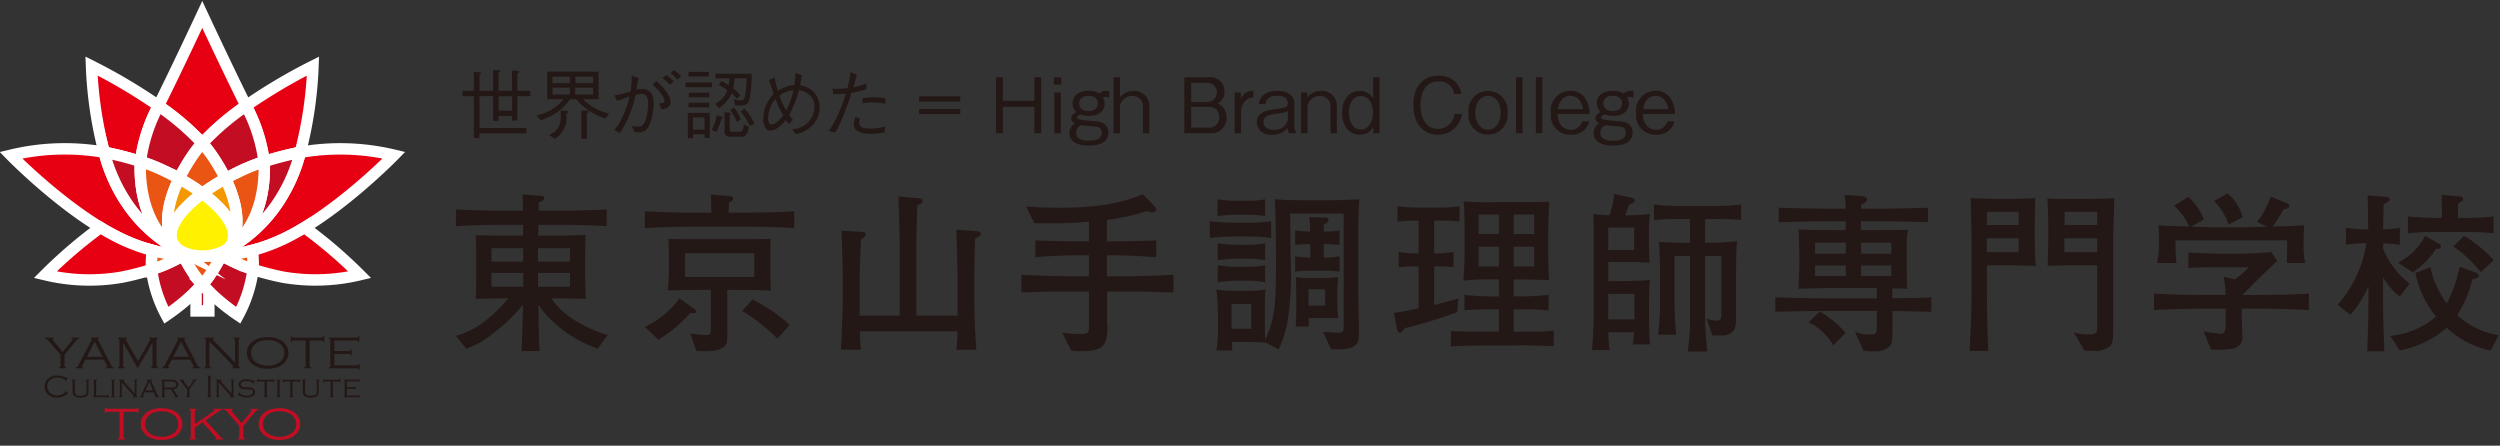 <svg xmlns="http://www.w3.org/2000/svg" width="262.472" height="46.787" viewBox="0 0 262.472 46.787">
  <rect x="0" y="0" width="262.472" height="46.787" fill="#333333" stroke="none"/>
  <g id="レイヤー_1" data-name="レイヤー 1" transform="translate(0.705)">
    <path id="パス_12889" data-name="パス 12889" d="M122.021,62.508a13.329,13.329,0,0,1-4.813-2.957,10.747,10.747,0,0,1-1.406-1.662c.053,3.121.053,3.464.128,4.87h-1.9c.053-.723.145-4.059.163-4.888a17.688,17.688,0,0,1-3.191,3.068,8.989,8.989,0,0,1-2.777,1.569l-1.08-1.353a8.712,8.712,0,0,0,3.517-1.931,13.936,13.936,0,0,0,1.966-2c-2.094.018-2.327.018-3.407.053.035-.666.053-1.838.053-2.543V52.639c0-.577-.018-1.481-.053-2.054.56.035,3.01.053,3.517.053H114.2V49.5h-1.785c-1.767,0-3.517.035-5.267.145V47.879c1.8.11,4.456.145,5.267.145h1.767c-.018-.613-.018-.776-.035-1.715l1.9.145c.286.018.379.093.379.234,0,.2-.163.286-.577.485,0,.128-.018.74-.018.846h1.8c1.785,0,3.553-.035,5.338-.145v1.767c-2.31-.145-5.122-.145-5.338-.145h-1.82c-.018.181-.018.974-.018,1.137h1.388c1.067,0,2.543-.018,3.588-.071q-.053,1.137-.053,2.274v2.094c0,.542.035,1.441.071,2.345-1.335-.035-2.526-.053-3.248-.053h-.361c.507.74,1.785,2.526,5.9,3.861l-1.045,1.424Zm-7.81-10.552h-3.337v1.406h3.337Zm0,2.6h-3.337V56h3.337Zm4.906-2.6h-3.354v1.406h3.354Zm0,2.6h-3.354V56h3.354Z" transform="translate(-59.984 -25.898)" fill="#231815"/>
    <path id="パス_12890" data-name="パス 12890" d="M162.546,49.732h-5.175c-1.732,0-3.482.035-5.232.145V48.11c1.8.11,4.438.145,5.232.145h1.75c0-.648-.018-1.261-.053-1.9l1.86.145c.379.035.485.128.485.269,0,.2-.216.309-.45.414,0,.361-.018.723-.018,1.067h1.6c1.767,0,3.535-.035,5.285-.145v1.767c-2.274-.145-5.086-.145-5.285-.145ZM156.9,58.785a13.5,13.5,0,0,1-3.337,2.794l-1.424-1.336a9.44,9.44,0,0,0,3.641-2.993l1.551,1.12c.128.088.181.145.181.251C157.513,58.838,157.332,58.82,156.9,58.785Zm5.161-2.433H160.8V60.7c0,1.208,0,1.336-.344,1.622-.542.45-1.441.542-2.922.45l-.613-1.838a15.3,15.3,0,0,0,1.622.163c.525,0,.525-.145.525-.56V56.352h-1.283c-.921,0-2.164.035-3.244.071.088-.811.128-1.82.128-2v-1.6c0-.6-.018-1.208-.053-1.82,1.027.035,1.5.035,3.284.035h4.059c1.516,0,2.49,0,3.389-.035-.018.525-.035.666-.035,1.931v1.6c0,.053.035,1.7.053,1.913-1.587-.088-3.248-.088-3.3-.088Zm1.569-3.843h-7.268V55h7.268Zm2.433,8.965a18.208,18.208,0,0,0-1.715-1.516,13.626,13.626,0,0,0-2-1.388l1.1-1.19a16.85,16.85,0,0,1,3.9,2.653l-1.278,1.441Z" transform="translate(-85.145 -25.926)" fill="#231815"/>
    <path id="パス_12891" data-name="パス 12891" d="M212.939,51.255c-.035,1.12-.071,3.068-.071,3.535v3.354c0,1.587.093,3.173.216,4.76h-2.094c.035-.309.128-1.64.128-1.931H200.84c.018.216.053,1.19.071,1.388.018.181.035.309.053.542H198.87c.053-1.009.11-2.614.145-3.663,0-.093.035-.776.035-.886V54.512c0-.145-.128-4.059-.128-4.095l2.019.11c.432.018.542.106.542.269,0,.216-.414.467-.525.542-.018.666-.128,3.156-.128,3.879V59.33h4.2V51.916c0-1.045-.093-4-.128-5.086l2.129.163c.234.018.4.093.4.269,0,.234-.128.286-.542.472-.035,1.08-.11,3.068-.11,4.165V59.33h4.328V55.165c0-.776-.093-4.148-.128-4.87l1.878.145c.542.035.688.071.688.326,0,.163-.053.2-.613.485Z" transform="translate(-111.278 -26.189)" fill="#231815"/>
    <path id="パス_12892" data-name="パス 12892" d="M255.449,56.529c-.758-.018-1.353-.035-2.706-.035h-1.9v3.138a5.617,5.617,0,0,1-.145,2.076c-.326.864-1.208,1.045-2.653,1.045a4.811,4.811,0,0,1-.992-.071l-.921-1.878a12.593,12.593,0,0,0,2.054.145c.758,0,.758-.234.758-.956v-3.5h-1.983c-1.86,0-2.094,0-3.535.053-.886.035-1.12.035-1.569.035V54.744c1.225.053,3.57.145,5.1.145h1.983v-2.2h-1.406c-.542,0-2.777.071-4.222.2V51.121c.811.053,3.552.106,4.222.106h1.406V49.173a54.943,54.943,0,0,1-5.734.145l-.864-1.75c.467.035,1.7.128,3.464.128,4.619,0,6.726-.6,8.8-1.406l1.19,1.208a.579.579,0,0,1,.181.4c0,.2-.11.286-.4.286a.955.955,0,0,1-.507-.145,24.307,24.307,0,0,1-4.24.939v2.252h.974c.542,0,3.3-.053,4.2-.106v1.767c-1.336-.11-3.57-.2-4.2-.2h-.974v2.2h1.9c1.838,0,3.9-.093,5.086-.163v1.86c-.467,0-1.983-.035-2.38-.053Z" transform="translate(-135.32 -25.887)" fill="#231815"/>
    <path id="パス_12893" data-name="パス 12893" d="M290.948,51.374h-2.019a21.132,21.132,0,0,0-2.2.163V49.77a20.3,20.3,0,0,0,2.2.145h2.019a14.947,14.947,0,0,0,2.217-.145v1.767A18.719,18.719,0,0,0,290.948,51.374Zm11.363,1.265v4c0,.793.071,4.275.071,4.976,0,1.027-.216,1.732-2.922,1.587l-.846-1.82c.525.035,1.1.093,1.622.093.309,0,.542-.035.542-.648V48.963h-5.611c0,.361,0,.525.018,1.948l.018,2.653a32.68,32.68,0,0,1-.269,6.4,10.827,10.827,0,0,1-.992,3.266l-1.406-.758v.035c-1.084-.053-1.406-.071-2.019-.071h-1.481c.035.63.035.7.053.9h-1.679a10.437,10.437,0,0,0,.163-2.094V59.316a20.555,20.555,0,0,0-.163-2.38,13.872,13.872,0,0,0,2.111.145h.939a11.92,11.92,0,0,0,2.111-.145c-.07.829-.07,1.318-.07,2.6V60.7c0,.344.018.939.035,1.534,1.009-2.164,1.137-3.839,1.137-7.951,0-1.009-.035-6.113-.128-6.819,1.062.071,1.715.106,3.337.106h1.878c1.08,0,1.534,0,3.663-.106-.106,1.622-.106,1.983-.106,5.175Zm-11.6-3.557h-1.371a15.7,15.7,0,0,0-1.8.145V47.46a11.274,11.274,0,0,0,1.8.163h1.371a8.664,8.664,0,0,0,1.82-.163v1.767A11.586,11.586,0,0,0,290.714,49.082Zm0,4.619h-1.353a13.372,13.372,0,0,0-1.8.163V52.079a10.956,10.956,0,0,0,1.8.163h1.353a8.664,8.664,0,0,0,1.82-.163v1.785A10.244,10.244,0,0,0,290.714,53.7Zm0,2.31h-1.353a16.684,16.684,0,0,0-1.8.163V54.389a10.955,10.955,0,0,0,1.8.163h1.353a8.663,8.663,0,0,0,1.82-.163v1.785A10.244,10.244,0,0,0,290.714,56.011Zm.361,2.451H289v2.6h2.076Zm7.665-3.5h-1.459a7.986,7.986,0,0,0-1.6.106V53.446a9.4,9.4,0,0,0,1.6.145V52.167c-.286,0-1.08.035-1.587.093V50.744c.361.035.992.093,1.569.11a8.27,8.27,0,0,0-.106-1.516l1.318.035c.63.018.705.018.705.234,0,.251-.163.361-.489.525v.723a14.511,14.511,0,0,0,1.657-.11V52.26c-.45-.053-1.208-.093-1.657-.093v1.424a9.775,9.775,0,0,0,1.657-.145v1.622a8.3,8.3,0,0,0-1.6-.106ZM297.1,59.942c0,.145.018.758.018.886h-1.371c.053-1.225.053-1.371.053-1.767V57.58c0-.864,0-.974-.053-1.948a11.17,11.17,0,0,0,1.82.11h.723a17.433,17.433,0,0,0,1.913-.11,18.893,18.893,0,0,0-.093,2.094v.286a15.482,15.482,0,0,0,.093,1.931Zm1.732-3.015h-1.75v1.7h1.75Z" transform="translate(-160.413 -26.542)" fill="#231815"/>
    <path id="パス_12894" data-name="パス 12894" d="M335.328,50h-.542v3.447a11.056,11.056,0,0,0,2.036-.163V54.9a13.871,13.871,0,0,0-2.036-.093V58.85c.811-.2,2.094-.542,2.543-.666l-.128,1.424a48.521,48.521,0,0,1-5.554,1.7c-.11.216-.251.485-.45.485-.181,0-.326-.379-.344-.507l-.3-1.6a25.051,25.051,0,0,0,2.6-.485V54.813a13.8,13.8,0,0,0-2.094.093V53.284a12.067,12.067,0,0,0,2.094.163V50a17.088,17.088,0,0,0-2.217.11V48.488a18.9,18.9,0,0,0,2.327.145h2.076a15.384,15.384,0,0,0,2.111-.145V50.11a13.006,13.006,0,0,0-2.111-.11Zm8.26,13.108h-3.266c-.379,0-2.094.018-2.433.035-.485.018-.74.035-1.353.071V61.587c.776.071,2.433.071,3.266.071h1.785V59.313h-.7c-.939,0-2.054.018-2.922.106V57.8c1.19.145,2.812.163,2.922.163h.7V56.175h-.829a22.662,22.662,0,0,0-2.9.128c.018-.216.128-2.274.128-2.631V51.2c0-.666-.035-2.561-.093-3.209a30.2,30.2,0,0,0,3.138.071h2.054c2.146,0,2.706,0,3.768-.053-.018.507-.093,2.724-.093,3.173v2.235c0,.864.035,1.983.093,2.83-.921-.035-2.415-.071-3.3-.071h-.414V57.96h.666a29.481,29.481,0,0,0,2.993-.163v1.622c-.829-.071-1.459-.106-2.993-.106h-.666v2.345h1.732a19.689,19.689,0,0,0,2.473-.11v1.64c-.811-.071-3.605-.093-3.751-.093Zm-2-13.743h-2.129V51.4h2.129Zm0,3.372h-2.129v2.076h2.129Zm3.7-3.372h-2.146V51.4h2.146Zm0,3.372h-2.146v2.076h2.146Z" transform="translate(-184.919 -26.838)" fill="#231815"/>
    <path id="パス_12895" data-name="パス 12895" d="M382.029,62a8.254,8.254,0,0,0,.128-1.283h-2.689c.018.886.071,1.441.11,1.878H377.74a43.5,43.5,0,0,0,.181-4.491V50.564c0-.939,0-1.516-.053-2.274a12.3,12.3,0,0,0,1.7.145,7.884,7.884,0,0,0,.507-2.235l1.679.361c.163.035.472.093.472.326,0,.286-.4.379-.577.414-.163.467-.2.524-.414,1.137h.45a14.875,14.875,0,0,0,2.146-.145,17.611,17.611,0,0,0-.11,2.094v.846c0,.344.053,1.878.07,2.182-1.027-.035-1.569-.071-2.362-.071h-1.966v2h1.82c.286,0,2.076-.053,2.543-.11-.053.489-.093,1.662-.093,2.146v2.182c0,.666.053,1.767.11,2.433h-1.8Zm.145-12.284H379.45v2.362h2.724Zm.018,6.964H379.45v2.689h2.742Zm8.044-7.846h-.613v2.49h.56c.758,0,2.076-.093,2.794-.163-.053.525-.106,1.679-.106,3.319v4.906c0,.6-.018,1.679-1.587,1.679-.145,0-.776-.018-.9-.018l-.613-1.767a3.443,3.443,0,0,0,1.062.216c.485,0,.485-.286.485-.666V52.714h-1.7V58.9c0,1.243.11,2.6.216,3.839H387.8a24.7,24.7,0,0,0,.234-3.914V52.714H386.41v4.421c0,1.931.11,3.1.163,3.839h-1.9a23.225,23.225,0,0,0,.216-3.623v-2.94c0-1.062-.053-2.129-.106-3.173,1.137.053,1.873.093,2.922.093h.326V48.84h-.613a27.409,27.409,0,0,0-3.173.093V47.311c1.243.145,2.812.163,3.173.163h2.812a28.242,28.242,0,0,0,3.173-.163v1.622a29.168,29.168,0,0,0-3.173-.093Z" transform="translate(-211.309 -25.837)" fill="#231815"/>
    <path id="パス_12896" data-name="パス 12896" d="M433.726,58.608v1.5c0,1.732-.018,1.913-.326,2.235a2.2,2.2,0,0,1-1.662.507,6.549,6.549,0,0,1-1.062-.053l-.886-2a3.638,3.638,0,0,0,1.622.286c.63,0,.666-.088.666-1.1V58.608h-5.086c-.974,0-3.641.035-5.571.093V57.185c1.732.053,4.258.11,5.571.11h5.086V56.21H427.8c-1.208,0-1.587,0-3.949.071.018-.45.088-1.9.088-2.362v-1.08c0-.811-.035-1.983-.088-2.794,1.009.071,3.447.088,3.716.088h1.243v-.939h-1.732c-.939,0-3.482.035-5.3.106V47.766c1.64.071,4.042.106,5.3.106h1.732a9.614,9.614,0,0,0-.128-1.441l1.75.11c.326.018.613.128.613.379,0,.234-.326.4-.6.542a2.5,2.5,0,0,0-.018.414h1.732c1.12,0,3.553-.035,5.285-.106V49.3c-1.6-.071-4.24-.106-5.285-.106h-1.75v.939h1.318c.846,0,2.777-.018,3.605-.053-.018.145-.093.864-.11,1.009V53.98c0,1.155,0,1.261.035,2.327-.326-.035-.432-.035-.542-.053h-1.009v1.027c1.062-.018,2.742-.035,4.095-.093v1.516c-1.3-.035-2.957-.071-4.095-.093ZM427.5,62.231a5.641,5.641,0,0,0-1.045-1.353,5.559,5.559,0,0,0-1.551-1.08l1.19-1.12A10.754,10.754,0,0,1,428.8,60.9l-1.3,1.336Zm1.318-10.785h-3.226V52.6h3.226Zm0,2.4h-3.226v1.1h3.226Zm4.778-2.4h-3.173V52.6H433.6Zm0,2.4h-3.173v1.1H433.6Z" transform="translate(-235.737 -25.966)" fill="#231815"/>
    <path id="パス_12897" data-name="パス 12897" d="M472,54.267H469.53v2.667c0,1.913,0,2.473.128,6.312H467.71c.145-3.138.2-4.4.2-6.259V52.208c0-1.336-.018-1.7-.093-5,.414.018,2.274.071,2.653.071h1.8c.846,0,1.9-.053,2.327-.071-.018,1.045-.053,2.129-.053,2.777v1.569c0,.921.018,1.155.106,2.777-.379-.035-2.49-.071-2.653-.071Zm.846-2.852h-3.337v1.459h3.337Zm0-2.777H469.53v1.388h3.319Zm9.939,3.284v8.225c0,1.931,0,2.252-.379,2.631a2.42,2.42,0,0,1-1.785.45,5.293,5.293,0,0,1-.886-.053l-1.084-1.86a6.154,6.154,0,0,0,1.481.2c.758,0,.974-.035.974-.882V54.267h-2.922c-.864,0-1.009.018-2.292.035.053-1.5.07-1.767.07-2.689V49.991c0-.56,0-.811-.093-2.759.776.053,1.12.053,2.415.053h2.217c.829,0,1.155-.018,2.4-.071-.035,1.027-.128,4.24-.128,4.707Zm-1.679-.507h-3.447v1.459h3.447Zm0-2.777h-3.425v1.388h3.425Z" transform="translate(-261.624 -26.402)" fill="#231815"/>
    <path id="パス_12898" data-name="パス 12898" d="M522.5,58.173h-1.657v.63c0,.326.053,1.838.053,2.2a1.187,1.187,0,0,1-1.027,1.371,11.215,11.215,0,0,1-2.252.093l-.793-1.913c.309.053,1.587.251,1.75.251.542,0,.577-.379.577-1.19V58.173h-2.182c-.666,0-3.425.018-5.338.145V56.587c2.129.145,5.192.145,5.338.145h2.164a8.549,8.549,0,0,0-.2-1.913l1.19.286a14.881,14.881,0,0,0,1.477-1.278h-3.932c-.811,0-1.622.018-2.433.071V52.276c.309.018,2.869.128,3.372.128h2.019c.811,0,2.561-.093,3.319-.181l.63.939c-.234.216-1.441,1.336-1.679,1.569l-.758.758-1.243,1.243h1.6c.793,0,3.605-.018,5.395-.145v1.732C526.215,58.213,524.2,58.173,522.5,58.173Zm3.068-4.8c.035-1.08.053-1.208.035-2.38H513.878c0,.163,0,1.424.11,2.38h-2.036a10.8,10.8,0,0,0,.2-2.4c0-.723-.035-1.137-.07-1.551.507.071,2.578.11,3.248.128a6.9,6.9,0,0,0-1.587-2.2l1.494-.9a6.043,6.043,0,0,1,1.622,2.345l-1.335.776c.251,0,2.129.053,2.257.053h3.354c.053,0,2.182-.053,2.4-.053l-1.1-.507A7.939,7.939,0,0,0,523.87,46.4l1.587.648c.146.053.379.163.379.273,0,.322-.414.4-.613.432a17.816,17.816,0,0,1-1.137,1.8c.9-.018,2.235-.071,3.319-.145-.035.4-.071.956-.071,1.86a9.142,9.142,0,0,0,.163,2.111h-1.93Zm-6.118-4.02a5.975,5.975,0,0,0-1.516-2.473l1.424-.811a4.8,4.8,0,0,1,1.569,2.49l-1.481.793Z" transform="translate(-286.186 -25.764)" fill="#231815"/>
    <path id="パス_12899" data-name="パス 12899" d="M561.888,57.081a6.525,6.525,0,0,1-1.75-2.036V57.8c0,1.353.018,2.129.128,5.033h-1.8c.053-1.516.128-3.226.128-5.069V56a10.855,10.855,0,0,1-1.9,3.01l-1.336-1.045a12.861,12.861,0,0,0,3.028-6.475h-.251a11.8,11.8,0,0,0-1.9.163V49.87a12.064,12.064,0,0,0,1.9.163h.432c-.018-1.913-.018-2.094-.053-3.57l1.948.163c.145.018.344.088.344.269,0,.216-.309.344-.613.485,0,.361-.053,2.019-.053,2.31v.344a12.885,12.885,0,0,0,1.75-.163v1.785a15.219,15.219,0,0,0-1.75-.163V52.1a9.061,9.061,0,0,0,2.777,3.641l-1.027,1.336Zm9.525,5.681a9.767,9.767,0,0,1-4.6-2.4,10.452,10.452,0,0,1-4.923,2.38l-1.009-1.516a8.713,8.713,0,0,0,4.813-2.036,10.33,10.33,0,0,1-2.164-4.579L565.1,54a9.989,9.989,0,0,0,1.715,3.826,14.7,14.7,0,0,0,1.353-3.861l1.569.56c.11.035.45.163.45.379,0,.234-.45.326-.666.361a13.038,13.038,0,0,1-1.6,3.786,8.454,8.454,0,0,0,4.346,2.094l-.846,1.622Zm-5.739-10.675a7.816,7.816,0,0,1-2.433,2.451l-1.534-1.009a6.382,6.382,0,0,0,2.83-2.812l1.459.829a.344.344,0,0,1,.2.286c0,.234-.269.251-.524.251Zm3.032-1.785h-2.958a27.321,27.321,0,0,0-3.01.145V48.68a29.718,29.718,0,0,0,3.01.145h.56c0-.269-.018-2.252-.018-2.415l1.86.163c.216.018.379.071.379.269a.362.362,0,0,1-.2.286,1.967,1.967,0,0,0-.309.2c-.018.286-.035,1.12-.035,1.5h.723a24.017,24.017,0,0,0,3.028-.145v1.767c-1.3-.145-2.922-.145-3.028-.145Zm1.7,4.236a13.883,13.883,0,0,0-2.887-2.706l1.1-1.12a12.653,12.653,0,0,1,3.121,2.543L570.4,54.533Z" transform="translate(-310.641 -25.954)" fill="#231815"/>
    <path id="パス_12900" data-name="パス 12900" d="M115.4,23.291h-4.923v.489h-.6V19.386h-1.19v-.564h1.19v-2l.586.057c.075.009.185.018.185.106,0,.031-.026.088-.167.137v1.7H111.9V16.6l.6.071c.119.018.176.026.176.079s-.026.079-.194.159v1.908h1.41V16.675l.564.04c.079.009.194.018.194.1s-.119.137-.194.176v1.825h1.358v.564h-1.358v2.561h-.564v-.485h-1.41v.516H111.9V19.377h-1.424v3.354H115.4v.547Zm-1.5-3.9h-1.41V20.9h1.41Z" transform="translate(-60.84 -9.283)" fill="#231815"/>
    <path id="パス_12901" data-name="パス 12901" d="M133.585,21.973a6.5,6.5,0,0,1-3.068-2.019h-.652a5.245,5.245,0,0,1-1.265,1.3,5.761,5.761,0,0,1-1.82.9l-.41-.516a4.745,4.745,0,0,0,2.816-1.688h-1.7v-2.9h5.39v2.9h-1.648a5.979,5.979,0,0,0,2.75,1.521l-.4.5Zm-4.095-.516a2.705,2.705,0,0,1-1.216,2.671l-.586-.419c1.247-.586,1.23-1.375,1.216-2.574l.586.031c.04,0,.185.009.185.115C129.676,21.347,129.614,21.387,129.491,21.458Zm.37-3.883h-1.82v.692h1.82Zm0,1.164h-1.82v.718h1.82Zm2.437,0h-1.873v.718H132.3Zm0-1.164h-1.851v.692H132.3Zm-.652,3.843v2.7h-.586V21.127l.6.031c.026,0,.176.009.176.106C131.831,21.312,131.783,21.361,131.646,21.418Z" transform="translate(-70.733 -9.535)" fill="#231815"/>
    <path id="パス_12902" data-name="パス 12902" d="M144.872,19.35a16.14,16.14,0,0,0,1.684-.419,7.622,7.622,0,0,0,.119-1.675l.732.264c-.079.344-.119.6-.225,1.216a4,4,0,0,1,.666-.079c.467,0,1.15.291,1.15,1.494a5.893,5.893,0,0,1-.525,2.446,1.115,1.115,0,0,1-1.071.621c-.088,0-.185-.009-.432-.031l-.26-.652a6.327,6.327,0,0,0,.67.066c.2,0,.507,0,.714-.547a5.462,5.462,0,0,0,.313-1.772c0-.45-.048-1.1-.674-1.1a3.058,3.058,0,0,0-.643.106,12.188,12.188,0,0,1-1.635,4.007l-.6-.322a6.312,6.312,0,0,0,1.031-1.745,7.349,7.349,0,0,0,.555-1.794c-.119.048-.652.26-.763.3a2.754,2.754,0,0,1-.533.176l-.273-.564Zm4.4-1.529c.432.4,1.49,1.366,1.49,2.221,0,.577-.476.674-.926.771l-.291-.644c.225.009.586.018.586-.251a1.063,1.063,0,0,0-.2-.516,5.5,5.5,0,0,0-1.053-1.19l.4-.4Zm1.41.392a6.02,6.02,0,0,0-.758-.692l.379-.331a6.476,6.476,0,0,1,.811.692Zm.432-1.543a6.183,6.183,0,0,1,.758.666l-.379.339c-.234-.242-.489-.489-.71-.674Z" transform="translate(-81.068 -9.323)" fill="#231815"/>
    <path id="パス_12903" data-name="パス 12903" d="M161.84,18.738v-.5h2.768v.5Zm2,5.311v-.388H162.62v.428h-.547V21.426h2.3v2.623ZM162.153,17.6V17.12H164.3V17.6Zm0,3.248v-.485h2.164v.485Zm.026-1.045v-.5h2.142v.5Zm1.657,2.094H162.62V23.18h1.217Zm1.745.176a4.476,4.476,0,0,1-.529,1.375l-.458-.251a5.232,5.232,0,0,0,.525-1.529l.5.145c.031.009.137.04.137.1,0,.04-.018.057-.167.163Zm3.01-2.252c-.137.767-.467.82-.974.82h-.577l-.145-.652a3.539,3.539,0,0,0,.78.128c.216,0,.361-.1.458-.8a13.144,13.144,0,0,0,.119-1.521H167a6.121,6.121,0,0,1-.163,1.053,4.091,4.091,0,0,1,.763.723l-.353.379a7.82,7.82,0,0,0-.577-.577A3.21,3.21,0,0,1,165.34,20.9l-.392-.436a2.379,2.379,0,0,0,1.278-1.432,5.749,5.749,0,0,0-.9-.516l.264-.428a6.226,6.226,0,0,1,.762.436,5.113,5.113,0,0,0,.1-.723h-1.463v-.485h3.791A16.435,16.435,0,0,1,168.592,19.826Zm-.419,3.932c-.128.145-.339.176-.674.176h-.9c-.67,0-.67-.339-.67-.7V21.36l.525.057c.079.009.128.018.128.071s-.031.088-.106.176v1.41c0,.339.145.339.37.339h.613c.388,0,.45-.2.485-.771l.547.251a1.974,1.974,0,0,1-.313.868Zm-.965-1.375a4.884,4.884,0,0,0-.692-1.269l.441-.26a6.694,6.694,0,0,1,.692,1.265Zm1.384.419a5.247,5.247,0,0,0-.992-1.5l.441-.3a5.592,5.592,0,0,1,1.031,1.556l-.485.251Z" transform="translate(-90.569 -9.574)" fill="#231815"/>
    <path id="パス_12904" data-name="パス 12904" d="M183.029,22.728a3.686,3.686,0,0,1-.313-.4c-.26.313-.948,1.111-1.618,1.111s-.758-.948-.758-1.278a3.862,3.862,0,0,1,1.093-2.574c-.145-.41-.176-.516-.485-1.463l.586-.251a13.71,13.71,0,0,0,.339,1.4,3.815,3.815,0,0,1,1.737-.626,12.505,12.505,0,0,0,.119-1.256l.674.225c-.022.207-.071.441-.194,1.053a2.686,2.686,0,0,1,1.256.547,2.325,2.325,0,0,1,.8,1.781A2.827,2.827,0,0,1,185,23.314a2.87,2.87,0,0,1-1.269.489l-.353-.507a2.584,2.584,0,0,0,1.256-.4,2.263,2.263,0,0,0,1.071-1.922,1.635,1.635,0,0,0-.886-1.556,2.194,2.194,0,0,0-.723-.216,11.994,11.994,0,0,1-1.031,2.6c.2.264.273.361.4.507l-.436.419Zm-1.406-2.6a2.91,2.91,0,0,0-.6,1.053,3.117,3.117,0,0,0-.167.9c0,.159.018.723.353.723.291,0,.723-.282,1.216-.965A15.193,15.193,0,0,1,181.623,20.127Zm1.891-.926a2.679,2.679,0,0,0-1.472.573,8.8,8.8,0,0,0,.718,1.543,8.8,8.8,0,0,0,.758-2.116Z" transform="translate(-100.915 -9.725)" fill="#231815"/>
    <path id="パス_12905" data-name="パス 12905" d="M198.89,17.453c-.106.419-.145.555-.353,1.322a6.74,6.74,0,0,0,1.358-.4v.6a8.6,8.6,0,0,1-1.551.379c-.2.626-.45,1.4-.855,2.389a9.64,9.64,0,0,1-.886,1.781l-.652-.163a9.182,9.182,0,0,0,1-1.794,20.211,20.211,0,0,0,.8-2.124,11.665,11.665,0,0,1-1.336.04l-.066-.586a3.131,3.131,0,0,0,.573.04,7.158,7.158,0,0,0,.983-.079,8.214,8.214,0,0,0,.313-1.684l.666.273Zm.339,4.632a1.019,1.019,0,0,0-.088.441c0,.436.485.586,1.181.586a5.667,5.667,0,0,0,1.56-.234l-.079.63a7.825,7.825,0,0,1-1.5.145c-.432,0-1.723-.066-1.723-.974a2.577,2.577,0,0,1,.167-.807l.485.207Zm.291-2.177c.348-.04.943-.088,1.278-.088a4.539,4.539,0,0,1,1.111.128l-.026.564a5.323,5.323,0,0,0-1.318-.145,3.846,3.846,0,0,0-1.062.106Z" transform="translate(-109.645 -9.608)" fill="#231815"/>
    <path id="パス_12906" data-name="パス 12906" d="M217.48,23.5V22.95H221.8V23.5Zm0,1.318v-.538H221.8v.538Z" transform="translate(-121.685 -12.835)" fill="#231815"/>
    <path id="パス_12907" data-name="パス 12907" d="M239.8,24.275V21.507h-3.306v2.768h-.723V18.4h.723v2.473H239.8V18.4h.732v5.875Z" transform="translate(-131.914 -10.29)" fill="#231815"/>
    <path id="パス_12908" data-name="パス 12908" d="M249.59,19.18V18.4h.771v.78Zm.04,5.1V20h.683v4.28Z" transform="translate(-139.643 -10.29)" fill="#231815"/>
    <path id="パス_12909" data-name="パス 12909" d="M257.083,22.294a.866.866,0,0,0-.3.057,1.19,1.19,0,0,1,.194.661c0,.723-.6,1.269-1.64,1.269a2.65,2.65,0,0,1-.9-.154c-.273.106-.361.2-.361.3,0,.242.516.291,1.772.41a1.909,1.909,0,0,1,1.142.313,1.147,1.147,0,0,1,.379.877c0,1.265-1.45,1.366-2.045,1.366-.749,0-2.045-.159-2.045-1.318a1.093,1.093,0,0,1,.6-1.023.578.578,0,0,1-.419-.538c0-.353.353-.555.555-.635a1.193,1.193,0,0,1-.41-.917c0-.458.26-1.318,1.7-1.318a1.839,1.839,0,0,1,1.133.291.952.952,0,0,1,.666-.291,1.2,1.2,0,0,1,.353.057v.7a.6.6,0,0,0-.37-.115Zm-1.045,3.116c-.207-.031-1.239-.119-1.472-.154a.8.8,0,0,0-.586.771c0,.829.983.855,1.353.855.577,0,1.318-.106,1.318-.829,0-.564-.37-.613-.613-.644Zm-.758-3.244c-.555,0-.983.273-.983.8,0,.485.37.8.983.8.577,0,.983-.291.983-.8C256.263,22.417,255.813,22.166,255.28,22.166Z" transform="translate(-141.701 -12.108)" fill="#231815"/>
    <path id="パス_12910" data-name="パス 12910" d="M266.88,24.281V21.442a1.052,1.052,0,0,0-1.12-1.071,1.252,1.252,0,0,0-1.3,1.168v2.746h-.674V18.41h.674v2.085a1.806,1.806,0,0,1,1.441-.652,1.56,1.56,0,0,1,1.648,1.591v2.847Z" transform="translate(-147.584 -10.296)" fill="#231815"/>
    <path id="パス_12911" data-name="パス 12911" d="M283.387,24.275H280.65V18.4h2.583a1.468,1.468,0,0,1,1.635,1.5,1.334,1.334,0,0,1-.74,1.265,1.273,1.273,0,0,1,.674.525,1.675,1.675,0,0,1,.273.943A1.573,1.573,0,0,1,283.387,24.275Zm-.317-5.289h-1.7v2.005h1.7a1,1,0,1,0,0-2Zm.075,2.534h-1.772v2.164h1.772a1.043,1.043,0,0,0,1.168-1.089c0-.776-.489-1.08-1.168-1.08Z" transform="translate(-157.013 -10.29)" fill="#231815"/>
    <path id="パス_12912" data-name="パス 12912" d="M293.7,22.761a1.749,1.749,0,0,0-.4.992v2.34h-.674v-4.28h.661v.692a1.306,1.306,0,0,1,1.3-.855v.692A1.13,1.13,0,0,0,293.7,22.761Z" transform="translate(-163.712 -12.108)" fill="#231815"/>
    <path id="パス_12913" data-name="パス 12913" d="M301.3,26.093a1.244,1.244,0,0,1-.119-.564,2.01,2.01,0,0,1-1.609.723,1.561,1.561,0,0,1-1.41-.564,1.32,1.32,0,0,1-.234-.771c0-.948.859-1.216,1.913-1.344,1.031-.128,1.327-.163,1.327-.635,0-.771-.868-.771-1.071-.771-1.15,0-1.225.6-1.265.877h-.692a1.387,1.387,0,0,1,.6-1.053,2.436,2.436,0,0,1,1.313-.339c.763,0,1.8.242,1.8,1.313v2.38a1,1,0,0,0,.2.661v.088H301.3Zm-.123-2.327c-.242.145-.344.163-1.3.3-.723.106-1.247.251-1.247.855,0,.45.361.82,1.08.82a1.384,1.384,0,0,0,1.472-1.111V23.77Z" transform="translate(-166.676 -12.108)" fill="#231815"/>
    <path id="パス_12914" data-name="パス 12914" d="M311.54,26.1V23.26a1.052,1.052,0,0,0-1.12-1.071,1.252,1.252,0,0,0-1.3,1.168V26.1h-.674v-4.28h.674v.489a1.806,1.806,0,0,1,1.441-.652,1.56,1.56,0,0,1,1.648,1.591V26.1h-.674Z" transform="translate(-172.559 -12.113)" fill="#231815"/>
    <path id="パス_12915" data-name="パス 12915" d="M321.515,24.275v-.652a1.609,1.609,0,0,1-1.415.811c-.992,0-1.86-.749-1.86-2.3s.859-2.3,1.842-2.3a1.6,1.6,0,0,1,1.41.789V18.4h.674v5.875Zm-1.309-3.905c-.771,0-1.256.723-1.256,1.706,0,.837.344,1.812,1.256,1.812s1.278-1.031,1.278-1.785c0-.868-.436-1.728-1.278-1.728Z" transform="translate(-178.034 -10.29)" fill="#231815"/>
    <path id="パス_12916" data-name="パス 12916" d="M337.774,24.227c-1.688,0-2.574-1.366-2.574-3.116s.837-3.081,2.662-3.081a2.37,2.37,0,0,1,1.988.926,2.726,2.726,0,0,1,.4,1h-.771a1.512,1.512,0,0,0-1.635-1.327c-1.781,0-1.891,1.948-1.891,2.5-.009,1.133.45,2.495,1.834,2.495a1.789,1.789,0,0,0,1.732-1.578h.771a2.464,2.464,0,0,1-2.517,2.173Z" transform="translate(-187.519 -10.083)" fill="#231815"/>
    <path id="パス_12917" data-name="パス 12917" d="M350.385,26.252a2.053,2.053,0,0,1-2.045-2.3,2.059,2.059,0,1,1,4.09,0A2.053,2.053,0,0,1,350.385,26.252Zm0-4.086c-.811,0-1.336.8-1.336,1.785s.533,1.776,1.336,1.776,1.335-.789,1.335-1.776S351.2,22.166,350.385,22.166Z" transform="translate(-194.868 -12.108)" fill="#231815"/>
    <path id="パス_12918" data-name="パス 12918" d="M359.65,24.275V18.4h.683v5.875Z" transform="translate(-201.193 -10.29)" fill="#231815"/>
    <path id="パス_12919" data-name="パス 12919" d="M364.38,24.275V18.4h.683v5.875Z" transform="translate(-203.838 -10.29)" fill="#231815"/>
    <path id="パス_12920" data-name="パス 12920" d="M368.67,24.082c.031,1.261.789,1.648,1.384,1.648a1.219,1.219,0,0,0,1.19-.886h.749a1.847,1.847,0,0,1-1.917,1.4,2.024,2.024,0,0,1-2.116-2.279,2.048,2.048,0,0,1,2.05-2.327,1.811,1.811,0,0,1,1.732,1.089,3.483,3.483,0,0,1,.3,1.353h-3.381Zm1.344-1.913c-.811,0-1.19.626-1.336,1.393h2.662C371.292,23.288,371.076,22.169,370.014,22.169Z" transform="translate(-205.84 -12.102)" fill="#231815"/>
    <path id="パス_12921" data-name="パス 12921" d="M381.943,22.294a.866.866,0,0,0-.3.057,1.19,1.19,0,0,1,.194.661c0,.723-.6,1.269-1.64,1.269a2.649,2.649,0,0,1-.9-.154c-.273.106-.361.2-.361.3,0,.242.516.291,1.772.41a1.909,1.909,0,0,1,1.142.313,1.148,1.148,0,0,1,.379.877c0,1.265-1.45,1.366-2.045,1.366-.749,0-2.045-.159-2.045-1.318a1.093,1.093,0,0,1,.6-1.023.578.578,0,0,1-.419-.538c0-.353.353-.555.555-.635a1.193,1.193,0,0,1-.41-.917c0-.458.26-1.318,1.7-1.318a1.84,1.84,0,0,1,1.133.291.952.952,0,0,1,.666-.291,1.2,1.2,0,0,1,.353.057v.7a.6.6,0,0,0-.37-.115Zm-1.049,3.116c-.207-.031-1.239-.119-1.472-.154a.8.8,0,0,0-.586.771c0,.829.983.855,1.353.855.577,0,1.318-.106,1.318-.829C381.506,25.489,381.136,25.441,380.893,25.41Zm-.754-3.244c-.555,0-.983.273-.983.8,0,.485.37.8.983.8.577,0,.983-.291.983-.8C381.123,22.417,380.673,22.166,380.14,22.166Z" transform="translate(-211.527 -12.108)" fill="#231815"/>
    <path id="パス_12922" data-name="パス 12922" d="M388.98,24.082c.031,1.261.789,1.648,1.384,1.648a1.219,1.219,0,0,0,1.19-.886h.749a1.847,1.847,0,0,1-1.917,1.4,2.024,2.024,0,0,1-2.116-2.279,2.048,2.048,0,0,1,2.05-2.327,1.811,1.811,0,0,1,1.732,1.089,3.484,3.484,0,0,1,.3,1.353h-3.381Zm1.344-1.913c-.811,0-1.19.626-1.336,1.393h2.662C391.6,23.288,391.386,22.169,390.324,22.169Z" transform="translate(-217.198 -12.102)" fill="#231815"/>
    <g id="グループ_8404" data-name="グループ 8404" transform="translate(0.441 1.521)">
      <path id="パス_12923" data-name="パス 12923" d="M25.46,97.488v2.636l.035.141.137.062v.079H24.87v-.079l.137-.062.035-.141V97.488H23.807l-.159.031-.071.123H23.49V97.03h.088l.071.123.159.031h2.887l.159-.031.071-.123h.088v.613h-.088l-.071-.123-.159-.031Z" transform="translate(-13.639 -55.784)" fill="#c30d23"/>
      <path id="パス_12924" data-name="パス 12924" d="M34.253,97.244a2.535,2.535,0,0,1,1.556.445,1.564,1.564,0,0,1,.5.6,1.481,1.481,0,0,1,.137.635,1.4,1.4,0,0,1-.3.859,1.785,1.785,0,0,1-.908.639,3.064,3.064,0,0,1-.978.145,2.508,2.508,0,0,1-1.547-.445,1.652,1.652,0,0,1-.5-.608,1.417,1.417,0,0,1-.137-.617,1.454,1.454,0,0,1,.3-.882,1.793,1.793,0,0,1,.908-.635,3.17,3.17,0,0,1,.974-.145m0,.326a1.962,1.962,0,0,0-1.3.405,1.223,1.223,0,0,0,0,1.873,2.309,2.309,0,0,0,2.614,0A1.162,1.162,0,0,0,36,98.924a1.182,1.182,0,0,0-.436-.956,1.553,1.553,0,0,0-.56-.3,2.621,2.621,0,0,0-.754-.1" transform="translate(-18.443 -55.901)" fill="#c30d23"/>
      <path id="パス_12925" data-name="パス 12925" d="M44.181,99.363v.956l.035.137.137.066v.075H43.59v-.075l.137-.062.035-.137V97.658l-.035-.141-.137-.062V97.38h.763v.075l-.137.062-.035.141V99l1.97-1.362.106-.115-.1-.066V97.38h.961v.075a.633.633,0,0,0-.313.115l-1.481,1.014,1.631,1.825.11.088.154.026v.075h-.89v-.075l.115-.066a.908.908,0,0,0-.119-.163L45,98.8Z" transform="translate(-24.88 -55.979)" fill="#c30d23"/>
      <path id="パス_12926" data-name="パス 12926" d="M53.911,99.174v1.146l.035.137.137.066v.075H53.32v-.075l.137-.062.035-.141V99.174l-1.177-1.362a2.659,2.659,0,0,0-.264-.282l-.181-.075V97.38H52.8v.075c-.084.018-.128.048-.128.093a.416.416,0,0,0,.128.229l.926,1.115.926-1.15a.454.454,0,0,0,.119-.2l-.119-.084v-.075h.864v.075a.412.412,0,0,0-.225.106,2.344,2.344,0,0,0-.247.251l-1.115,1.362Z" transform="translate(-29.51 -55.979)" fill="#c30d23"/>
      <path id="パス_12927" data-name="パス 12927" d="M62.333,97.244a2.526,2.526,0,0,1,1.556.445,1.564,1.564,0,0,1,.5.6,1.481,1.481,0,0,1,.137.635,1.4,1.4,0,0,1-.3.859,1.785,1.785,0,0,1-.908.639,3.064,3.064,0,0,1-.978.145,2.508,2.508,0,0,1-1.547-.445,1.652,1.652,0,0,1-.5-.608,1.417,1.417,0,0,1-.137-.617,1.454,1.454,0,0,1,.3-.882,1.793,1.793,0,0,1,.908-.635,3.17,3.17,0,0,1,.974-.145m0,.326a1.962,1.962,0,0,0-1.3.405,1.223,1.223,0,0,0,0,1.873,2.309,2.309,0,0,0,2.614,0,1.162,1.162,0,0,0,.436-.921,1.182,1.182,0,0,0-.436-.956,1.518,1.518,0,0,0-.56-.3,2.621,2.621,0,0,0-.754-.1" transform="translate(-34.146 -55.901)" fill="#c30d23"/>
      <g id="グループ_8403" data-name="グループ 8403" transform="translate(3.544 33.771)">
        <path id="パス_12928" data-name="パス 12928" d="M11.613,89.658l-.242.406-.044-.026.013-.079q0-.066-.212-.172a1.456,1.456,0,0,0-.635-.141,1.081,1.081,0,0,0-.749.256.923.923,0,0,0,.013,1.358,1.037,1.037,0,0,0,.723.264,1.168,1.168,0,0,0,.74-.242q.145-.112.145-.159l-.031-.075.04-.031.3.357-.04.035-.075-.044-.062.035q-.152.112-.251.172l-.22.1a1.627,1.627,0,0,1-.542.084,1.341,1.341,0,0,1-.926-.317,1.073,1.073,0,0,1-.375-.846,1.1,1.1,0,0,1,.234-.7,1.313,1.313,0,0,1,1.1-.467,1.854,1.854,0,0,1,.934.256l.04.018.079-.062.044.026Z" transform="translate(-9.18 -85.299)" fill="#231815"/>
        <path id="パス_12929" data-name="パス 12929" d="M15.924,90.62v.943a1.433,1.433,0,0,0,.022.3l.093.141a.823.823,0,0,0,.507.119.735.735,0,0,0,.533-.145l.066-.132a1.81,1.81,0,0,0,.018-.282V90.62l-.022-.1-.084-.044v-.044h.405v.044l-.084.044-.022.1v.992a.986.986,0,0,1-.044.357.465.465,0,0,1-.264.26,1.326,1.326,0,0,1-.529.084,1.01,1.01,0,0,1-.679-.181l-.123-.194a1.221,1.221,0,0,1-.031-.331v-.992l-.022-.1-.084-.044V90.43h.445v.044l-.084.044-.022.1" transform="translate(-12.759 -85.864)" fill="#231815"/>
        <path id="パス_12930" data-name="パス 12930" d="M21.019,92.1h1.12l.1-.022L22.284,92h.044v.388h-.044L22.24,92.3l-.1-.022H20.68v-.044l.084-.044.018-.1V90.625l-.018-.1-.084-.044V90.44h.445v.044l-.084.044-.022.1Z" transform="translate(-15.611 -85.869)" fill="#231815"/>
        <path id="パス_12931" data-name="パス 12931" d="M25.056,92.093V90.625l-.022-.1-.084-.044V90.44H25.4v.044l-.084.044-.022.1v1.468l.022.1.084.044v.044H24.95v-.044l.084-.044Z" transform="translate(-17.999 -85.869)" fill="#231815"/>
        <path id="パス_12932" data-name="パス 12932" d="M27.16,90.726v1.366l.018.1.088.044v.044H26.86v-.044l.084-.044.018-.1V90.625l-.018-.1-.084-.044V90.44h.6v.044l-.084.084.062.119L28.522,91.9V90.625l-.022-.1-.084-.044V90.44h.405v.044l-.084.044-.022.1v1.468l.022.1.084.044v.044h-.48v-.044l.084-.066-.079-.123Z" transform="translate(-19.067 -85.869)" fill="#231815"/>
        <path id="パス_12933" data-name="パス 12933" d="M33.279,91.762h-.965l-.137.309-.026.084.084.079v.044H31.78v-.044l.1-.053.088-.154.608-1.322.053-.15-.084-.071V90.44h.533v.044L33,90.555a1.345,1.345,0,0,0,.066.176L33.649,92a.828.828,0,0,0,.1.172l.11.057v.044h-.48v-.044l.075-.057-.04-.11-.141-.309Zm-.079-.181-.4-.9-.406.9Z" transform="translate(-21.819 -85.869)" fill="#231815"/>
        <path id="パス_12934" data-name="パス 12934" d="M37.269,91.445v.648l.022.1.084.044v.044H36.93v-.044l.084-.044.022-.1V90.625l-.022-.1-.084-.044V90.44h1.093a1.44,1.44,0,0,1,.3.026l.207.088a.453.453,0,0,1,.19.4.438.438,0,0,1-.132.335.652.652,0,0,1-.392.145l.463.732.048.048.084.022v.044H38.34v-.044l.062-.04-.035-.079-.423-.67h-.67Zm0-.176h.7a1.808,1.808,0,0,0,.256-.013l.145-.044a.26.26,0,0,0,.128-.251.289.289,0,0,0-.123-.26A.683.683,0,0,0,38,90.621h-.727Z" transform="translate(-24.699 -85.869)" fill="#231815"/>
        <path id="パス_12935" data-name="パス 12935" d="M42.287,91.456v.626l.022.1.084.044v.044h-.445v-.044l.084-.044.022-.1v-.626l-.564-.74a1.734,1.734,0,0,0-.154-.181l-.115-.066v-.044h.52v.044l-.071.062.044.1.485.635.45-.635.044-.1-.075-.066V90.42h.467v.044l-.137.084a1.6,1.6,0,0,0-.172.212l-.489.688Z" transform="translate(-27.098 -85.858)" fill="#231815"/>
        <path id="パス_12936" data-name="パス 12936" d="M47.976,91.575V89.724l-.022-.1-.084-.044V89.53h.467v.048l-.084.048-.022.1v1.851l.022.1.084.044v.053H47.87v-.053l.084-.044Z" transform="translate(-30.817 -85.36)" fill="#231815"/>
        <path id="パス_12937" data-name="パス 12937" d="M50.244,90.726v1.366l.018.1.084.044v.044H49.94v-.044l.088-.044.018-.1V90.625l-.022-.1-.084-.044V90.44h.6v.044l-.084.084.062.119L51.6,91.9V90.625l-.022-.1-.084-.044V90.44h.41v.044l-.088.044-.018.1v1.468l.018.1.088.044v.044h-.485v-.044l.088-.066-.079-.123Z" transform="translate(-31.975 -85.869)" fill="#231815"/>
        <path id="パス_12938" data-name="パス 12938" d="M56.928,90.482l-.181.357-.04-.018.009-.066-.106-.1a1.119,1.119,0,0,0-.551-.123.977.977,0,0,0-.445.1.307.307,0,0,0-.181.273l.044.141.123.088.167.035c.062,0,.19.013.388.022a2.29,2.29,0,0,1,.375.031.594.594,0,0,1,.216.075l.154.154a.5.5,0,0,1,.057.225.478.478,0,0,1-.207.405,1.123,1.123,0,0,1-.666.181,1.67,1.67,0,0,1-.428-.062,1.857,1.857,0,0,1-.419-.172l-.04-.018-.075.057-.035-.026.207-.348.04.022v.026l-.013.044c0,.031.057.075.167.137a1.221,1.221,0,0,0,.586.15.973.973,0,0,0,.463-.1l.141-.123.053-.163-.044-.141-.119-.088-.15-.031c-.057-.009-.159-.013-.313-.018-.181-.009-.309-.018-.388-.026l-.22-.053a.442.442,0,0,1-.212-.154.433.433,0,0,1-.079-.26.468.468,0,0,1,.238-.414,1.159,1.159,0,0,1,.621-.154,1.711,1.711,0,0,1,.692.154l.062.022.062-.062.04.018Z" transform="translate(-34.855 -85.819)" fill="#231815"/>
        <path id="パス_12939" data-name="パス 12939" d="M60.8,90.507V91.97l.022.1.084.044v.044h-.445v-.044l.084-.044.022-.1V90.507h-.6l-.1.022-.044.084H59.78V90.22h.044l.044.084.1.022H61.4l.1-.022.044-.084h.044v.392h-.044l-.044-.084-.1-.022Z" transform="translate(-37.478 -85.746)" fill="#231815"/>
        <path id="パス_12940" data-name="パス 12940" d="M64.486,92.093V90.625l-.022-.1-.084-.044V90.44h.445v.044l-.084.044-.022.1v1.468l.022.1.084.044v.044H64.38v-.044l.084-.044Z" transform="translate(-40.05 -85.869)" fill="#231815"/>
        <path id="パス_12941" data-name="パス 12941" d="M66.923,90.507V91.97l.018.1.088.044v.044h-.445v-.044l.084-.044.018-.1V90.507h-.6l-.1.022-.044.084H65.9V90.22h.044l.044.084.1.022h1.432l.1-.022.044-.084h.044v.392h-.044l-.044-.084-.1-.022Z" transform="translate(-40.9 -85.746)" fill="#231815"/>
        <path id="パス_12942" data-name="パス 12942" d="M76.533,90.507V91.97l.018.1.084.044v.044h-.445v-.044l.088-.044.018-.1V90.507h-.6l-.1.022-.044.084H75.51V90.22h.044l.044.084.1.022h1.437l.1-.022.044-.084h.044v.392h-.044l-.044-.084-.1-.022Z" transform="translate(-46.274 -85.746)" fill="#231815"/>
        <path id="パス_12943" data-name="パス 12943" d="M70.764,90.62v.943a1.433,1.433,0,0,0,.022.3l.093.141a.823.823,0,0,0,.507.119.735.735,0,0,0,.533-.145l.066-.132A1.81,1.81,0,0,0,72,91.563V90.62l-.022-.1-.084-.044v-.044H72.3v.044l-.084.044-.022.1v.992a.986.986,0,0,1-.044.357.465.465,0,0,1-.264.26,1.326,1.326,0,0,1-.529.084,1.01,1.01,0,0,1-.679-.181l-.123-.194a1.221,1.221,0,0,1-.031-.331v-.992l-.022-.1-.084-.044V90.43h.445v.044l-.084.044-.022.1" transform="translate(-43.428 -85.864)" fill="#231815"/>
        <path id="パス_12944" data-name="パス 12944" d="M80.739,91.284v.683h1.137l.1-.022.04-.084h.048v.388h-.048l-.04-.084-.1-.022H80.4V92.1l.084-.044.022-.1V90.491l-.022-.1L80.4,90.35v-.044h1.468l.1-.022.044-.084h.044v.388h-.044l-.044-.084-.1-.018H80.739V91.1h.718l.1-.018L81.6,91h.044v.388H81.6l-.044-.084-.1-.022Z" transform="translate(-49.009 -85.735)" fill="#231815"/>
        <path id="パス_12945" data-name="パス 12945" d="M11.315,82.214V83.36l.035.137.137.066v.075h-.763v-.075l.137-.062.035-.141V82.214L9.72,80.852a2.66,2.66,0,0,0-.264-.282l-.185-.075V80.42H10.2v.075c-.084.018-.128.048-.128.093a.448.448,0,0,0,.128.229l.926,1.115.921-1.15a.454.454,0,0,0,.119-.2l-.119-.084v-.075h.864V80.5a.412.412,0,0,0-.225.106,2.343,2.343,0,0,0-.247.251L11.32,82.218Z" transform="translate(-9.23 -80.266)" fill="#231815"/>
        <path id="パス_12946" data-name="パス 12946" d="M19.545,82.728H17.593l-.322.613-.044.123q0,.073.159.093v.075H16.57v-.075l.167-.071a.888.888,0,0,0,.15-.238l1.336-2.543.048-.128q0-.06-.132-.093V80.41h.886v.075c-.088.026-.132.057-.132.1l.048.119,1.278,2.455a2.737,2.737,0,0,0,.185.317.429.429,0,0,0,.2.079v.075h-.868v-.075c.106-.013.154-.048.154-.1l-.057-.145-.3-.577Zm-.154-.3-.824-1.591-.82,1.591h1.64Z" transform="translate(-13.313 -80.26)" fill="#231815"/>
        <path id="パス_12947" data-name="パス 12947" d="M28.695,83.632l-1.534-2.706v2.429l.035.137.137.066v.075H26.61v-.075l.137-.062.035-.141V80.688l-.035-.141-.137-.062V80.41h.943v.075c-.088.026-.128.057-.128.1a.619.619,0,0,0,.088.181l1.216,2.124,1.221-2.142.066-.159c0-.04-.044-.075-.132-.1V80.41h.956v.075l-.137.062-.035.137V83.35l.035.137.137.066v.075h-.763v-.075l.137-.062.035-.141V80.921L28.7,83.628Z" transform="translate(-18.928 -80.26)" fill="#231815"/>
        <path id="パス_12948" data-name="パス 12948" d="M40.1,82.728H38.143l-.322.613-.044.123q0,.073.159.093v.075H37.12v-.075l.167-.071a.888.888,0,0,0,.15-.238l1.335-2.543.048-.128q0-.06-.132-.093V80.41h.886v.075c-.088.026-.132.057-.132.1l.048.119,1.278,2.455a2.027,2.027,0,0,0,.19.317.429.429,0,0,0,.2.079v.075h-.864v-.075c.1-.013.154-.048.154-.1l-.057-.145-.3-.577Zm-.154-.3-.82-1.591-.82,1.591Z" transform="translate(-24.805 -80.26)" fill="#231815"/>
        <path id="パス_12949" data-name="パス 12949" d="M47.711,80.831v2.534l.035.137.137.066v.075H47.16v-.075l.137-.062.035-.137V80.708l-.035-.141L47.16,80.5V80.43h1.049V80.5c-.084.026-.123.062-.123.106s.04.093.123.176l2.2,2.27V80.708l-.035-.141-.137-.062V80.43h.723V80.5l-.137.062-.035.141V83.37l.035.137.137.062v.075h-.842v-.075c.079-.018.123-.048.123-.1l-.11-.167-2.415-2.473Z" transform="translate(-30.42 -80.271)" fill="#231815"/>
        <path id="パス_12950" data-name="パス 12950" d="M59.513,80.29a2.535,2.535,0,0,1,1.556.445,1.564,1.564,0,0,1,.5.6,1.481,1.481,0,0,1,.137.635,1.4,1.4,0,0,1-.3.859,1.791,1.791,0,0,1-.9.639,3.092,3.092,0,0,1-.983.145,2.508,2.508,0,0,1-1.547-.445,1.674,1.674,0,0,1-.5-.6,1.417,1.417,0,0,1-.137-.617,1.454,1.454,0,0,1,.3-.882,1.793,1.793,0,0,1,.908-.635,3.17,3.17,0,0,1,.974-.145m0,.322a1.962,1.962,0,0,0-1.3.405,1.223,1.223,0,0,0,0,1.873,2.309,2.309,0,0,0,2.614,0,1.162,1.162,0,0,0,.436-.921,1.188,1.188,0,0,0-.436-.956,1.553,1.553,0,0,0-.56-.3,2.621,2.621,0,0,0-.754-.1" transform="translate(-36.113 -80.193)" fill="#231815"/>
        <path id="パス_12951" data-name="パス 12951" d="M69.79,80.528v2.636l.035.137.132.066v.075H69.2v-.075l.137-.062.031-.141V80.528H68.133l-.159.031-.071.123H67.82V80.07H67.9l.071.123.159.031h2.891l.159-.031.071-.123h.084v.613h-.084l-.071-.123-.159-.031Z" transform="translate(-41.974 -80.07)" fill="#231815"/>
        <path id="パス_12952" data-name="パス 12952" d="M77.431,81.939v1.2h2.34l.159-.031L80,82.983h.084V83.6H80l-.075-.123-.159-.031H76.84v-.075l.137-.062.035-.141V80.5l-.035-.141L76.84,80.3v-.075h2.9l.154-.031.075-.123h.084v.608h-.084l-.071-.119-.159-.031H77.431v1.106h1.512L79.1,81.6l.071-.123h.084v.613h-.084L79.1,81.97l-.159-.031Z" transform="translate(-47.018 -80.07)" fill="#231815"/>
      </g>
      <path id="パス_12953" data-name="パス 12953" d="M50.215,61.588c-.529-.247-1.023-.5-1.49-.758a15.352,15.352,0,0,1-1.212,2.063,9.971,9.971,0,0,1-.793,1A22.105,22.105,0,0,0,50.5,67.12a13.873,13.873,0,0,0,1.551-4.813,15.961,15.961,0,0,1-1.838-.714" transform="translate(-26.63 -35.539)" fill="#c30d23"/>
      <path id="パス_12954" data-name="パス 12954" d="M50.215,61.588c-.529-.247-1.023-.5-1.49-.758a15.352,15.352,0,0,1-1.212,2.063,9.971,9.971,0,0,1-.793,1A22.105,22.105,0,0,0,50.5,67.12a13.873,13.873,0,0,0,1.551-4.813,15.961,15.961,0,0,1-1.838-.714Z" transform="translate(-26.63 -35.539)" fill="none" stroke="#fff" stroke-miterlimit="10" stroke-width="1.2"/>
      <path id="パス_12955" data-name="パス 12955" d="M39.969,63.91a10.2,10.2,0,0,1-.8-1,16.091,16.091,0,0,1-1.2-2.045c-.458.251-.943.5-1.463.745a15.634,15.634,0,0,1-1.864.723,13.894,13.894,0,0,0,1.551,4.8,22.071,22.071,0,0,0,3.773-3.226" transform="translate(-19.875 -35.556)" fill="#c30d23"/>
      <path id="パス_12956" data-name="パス 12956" d="M39.969,63.91a10.2,10.2,0,0,1-.8-1,16.091,16.091,0,0,1-1.2-2.045c-.458.251-.943.5-1.463.745a15.634,15.634,0,0,1-1.864.723,13.894,13.894,0,0,0,1.551,4.8,22.071,22.071,0,0,0,3.773-3.226Z" transform="translate(-19.875 -35.556)" fill="none" stroke="#fff" stroke-miterlimit="10" stroke-width="1.2"/>
      <path id="パス_12957" data-name="パス 12957" d="M40.887,16.964a27.033,27.033,0,0,0-4.6-3.927c1.922-3.848,4.6-9.587,4.6-9.587s2.675,5.739,4.6,9.587a27.233,27.233,0,0,0-4.6,3.927" transform="translate(-20.797 -3.45)" fill="#e60012"/>
      <path id="パス_12958" data-name="パス 12958" d="M40.887,16.964a27.033,27.033,0,0,0-4.6-3.927c1.922-3.848,4.6-9.587,4.6-9.587s2.675,5.739,4.6,9.587A27.233,27.233,0,0,0,40.887,16.964Z" transform="translate(-20.797 -3.45)" fill="none" stroke="#fff" stroke-miterlimit="10" stroke-width="1.2"/>
      <path id="パス_12959" data-name="パス 12959" d="M57.15,19.91a58.259,58.259,0,0,1,7.026-4.17,41.938,41.938,0,0,1-1.331,9.049,35.813,35.813,0,0,0-3.8.983A16.91,16.91,0,0,0,57.15,19.91" transform="translate(-32.463 -10.323)" fill="#e60012"/>
      <path id="パス_12960" data-name="パス 12960" d="M57.15,19.91a58.259,58.259,0,0,1,7.026-4.17,41.938,41.938,0,0,1-1.331,9.049,35.813,35.813,0,0,0-3.8.983A16.91,16.91,0,0,0,57.15,19.91Z" transform="translate(-32.463 -10.323)" fill="none" stroke="#fff" stroke-miterlimit="10" stroke-width="1.2"/>
      <path id="パス_12961" data-name="パス 12961" d="M50.973,31.94c-.644.3-1.247.613-1.812.926a18.845,18.845,0,0,0-1.477-2.512,12.535,12.535,0,0,0-.965-1.216,27.233,27.233,0,0,1,4.6-3.927,16.939,16.939,0,0,1,1.891,5.862,19.671,19.671,0,0,0-2.235.868" transform="translate(-26.63 -15.619)" fill="#c30d23"/>
      <path id="パス_12962" data-name="パス 12962" d="M50.973,31.94c-.644.3-1.247.613-1.812.926a18.845,18.845,0,0,0-1.477-2.512,12.535,12.535,0,0,0-.965-1.216,27.233,27.233,0,0,1,4.6-3.927,16.939,16.939,0,0,1,1.891,5.862,19.671,19.671,0,0,0-2.235.868Z" transform="translate(-26.63 -15.619)" fill="none" stroke="#fff" stroke-miterlimit="10" stroke-width="1.2"/>
      <path id="パス_12963" data-name="パス 12963" d="M21.667,24.774A42.07,42.07,0,0,1,20.34,15.73,58.055,58.055,0,0,1,27.375,19.9a16.961,16.961,0,0,0-1.891,5.853,34.939,34.939,0,0,0-3.813-.978" transform="translate(-11.877 -10.317)" fill="#e60012"/>
      <path id="パス_12964" data-name="パス 12964" d="M21.667,24.774A42.07,42.07,0,0,1,20.34,15.73,58.055,58.055,0,0,1,27.375,19.9a16.961,16.961,0,0,0-1.891,5.853,34.939,34.939,0,0,0-3.813-.978Z" transform="translate(-11.877 -10.317)" fill="none" stroke="#fff" stroke-miterlimit="10" stroke-width="1.2"/>
      <path id="パス_12965" data-name="パス 12965" d="M38.488,29.127a12.033,12.033,0,0,0-.97,1.225,19.5,19.5,0,0,0-1.463,2.49c-.56-.309-1.15-.613-1.781-.908A19.25,19.25,0,0,0,32,31.053,16.867,16.867,0,0,1,33.891,25.2a27.233,27.233,0,0,1,4.6,3.927" transform="translate(-18.398 -15.613)" fill="#c30d23"/>
      <path id="パス_12966" data-name="パス 12966" d="M38.488,29.127a12.033,12.033,0,0,0-.97,1.225,19.5,19.5,0,0,0-1.463,2.49c-.56-.309-1.15-.613-1.781-.908A19.25,19.25,0,0,0,32,31.053,16.867,16.867,0,0,1,33.891,25.2,27.233,27.233,0,0,1,38.488,29.127Z" transform="translate(-18.398 -15.613)" fill="none" stroke="#fff" stroke-miterlimit="10" stroke-width="1.2"/>
      <path id="パス_12967" data-name="パス 12967" d="M41.2,37.826a19.284,19.284,0,0,1,1.463-2.49,13.242,13.242,0,0,1,.97-1.225,12.534,12.534,0,0,1,.965,1.216,19.332,19.332,0,0,1,1.477,2.512,21.731,21.731,0,0,0-2.42,1.543,22.526,22.526,0,0,0-2.451-1.56" transform="translate(-23.543 -20.596)" fill="#ea5514"/>
      <path id="パス_12968" data-name="パス 12968" d="M41.2,37.826a19.284,19.284,0,0,1,1.463-2.49,13.242,13.242,0,0,1,.97-1.225,12.534,12.534,0,0,1,.965,1.216,19.332,19.332,0,0,1,1.477,2.512,21.731,21.731,0,0,0-2.42,1.543,22.526,22.526,0,0,0-2.451-1.56Z" transform="translate(-23.543 -20.596)" fill="none" stroke="#fff" stroke-miterlimit="10" stroke-width="1.2"/>
      <path id="パス_12969" data-name="パス 12969" d="M47.434,46.654l.119-.018.066-.009a4.035,4.035,0,0,0,1.4-.45,15.343,15.343,0,0,0,5.836-5.342A17.16,17.16,0,0,0,57.039,35.8a24.325,24.325,0,0,1,9.829.3S60.855,42.273,55.2,44.927A18.407,18.407,0,0,1,46.76,46.7h.106c.19-.009.383-.022.569-.048" transform="translate(-26.653 -21.328)" fill="#e60012"/>
      <path id="パス_12970" data-name="パス 12970" d="M47.434,46.654l.119-.018.066-.009a4.035,4.035,0,0,0,1.4-.45,15.343,15.343,0,0,0,5.836-5.342A17.16,17.16,0,0,0,57.039,35.8a24.325,24.325,0,0,1,9.829.3S60.855,42.273,55.2,44.927A18.407,18.407,0,0,1,46.76,46.7h.106c.19-.009.383-.022.569-.048Z" transform="translate(-26.653 -21.328)" fill="none" stroke="#fff" stroke-miterlimit="10" stroke-width="1.2"/>
      <path id="パス_12971" data-name="パス 12971" d="M51.39,60.185c.45.247.926.494,1.437.732a15.962,15.962,0,0,0,1.838.714c.013-.176.022-.353.022-.525A12.2,12.2,0,0,0,54.6,59.63a18.006,18.006,0,0,1-3.2.555" transform="translate(-29.242 -34.868)" fill="#ea5514"/>
      <path id="パス_12972" data-name="パス 12972" d="M51.39,60.185c.45.247.926.494,1.437.732a15.962,15.962,0,0,0,1.838.714c.013-.176.022-.353.022-.525A12.2,12.2,0,0,0,54.6,59.63a18.006,18.006,0,0,1-3.2.555Z" transform="translate(-29.242 -34.868)" fill="none" stroke="#fff" stroke-miterlimit="10" stroke-width="1.2"/>
      <path id="パス_12973" data-name="パス 12973" d="M51.884,46.654l.053-.035c2.446-1.225,4.183-4.4,4.183-8.727,0-.212-.013-.423-.031-.639A34.863,34.863,0,0,1,59.9,36.27a17.045,17.045,0,0,1-2.182,5.038A15.276,15.276,0,0,1,51.88,46.65" transform="translate(-29.516 -21.804)" fill="#c30d23"/>
      <path id="パス_12974" data-name="パス 12974" d="M51.884,46.654l.053-.035c2.446-1.225,4.183-4.4,4.183-8.727,0-.212-.013-.423-.031-.639A34.863,34.863,0,0,1,59.9,36.27a17.045,17.045,0,0,1-2.182,5.038A15.276,15.276,0,0,1,51.88,46.65Z" transform="translate(-29.516 -21.804)" fill="none" stroke="#fff" stroke-linecap="round" stroke-miterlimit="10" stroke-width="1.2"/>
      <path id="パス_12975" data-name="パス 12975" d="M52.718,47.187a1.722,1.722,0,0,0,.216-.538c.67-1.5.428-3.76-.824-6.351.564-.313,1.168-.626,1.812-.926a20,20,0,0,1,2.235-.873c.018.216.031.428.031.639,0,4.324-1.737,7.5-4.187,8.727a2.075,2.075,0,0,0,.714-.679" transform="translate(-29.583 -23.051)" fill="#ea5514"/>
      <path id="パス_12976" data-name="パス 12976" d="M52.718,47.187a1.722,1.722,0,0,0,.216-.538c.67-1.5.428-3.76-.824-6.351.564-.313,1.168-.626,1.812-.926a20,20,0,0,1,2.235-.873c.018.216.031.428.031.639,0,4.324-1.737,7.5-4.187,8.727a2.075,2.075,0,0,0,.714-.679Z" transform="translate(-29.583 -23.051)" fill="none" stroke="#fff" stroke-linecap="round" stroke-miterlimit="10" stroke-width="1.2"/>
      <path id="パス_12977" data-name="パス 12977" d="M50,48.921c.286-1.3-.873-3.059-3.244-4.809a22.387,22.387,0,0,1,2.42-1.543c1.252,2.592,1.494,4.853.824,6.351" transform="translate(-26.653 -25.327)" fill="#f39800"/>
      <path id="パス_12978" data-name="パス 12978" d="M50,48.921c.286-1.3-.873-3.059-3.244-4.809a22.387,22.387,0,0,1,2.42-1.543C50.432,45.162,50.674,47.423,50,48.921Z" transform="translate(-26.653 -25.327)" fill="none" stroke="#fff" stroke-linecap="round" stroke-linejoin="round" stroke-width="1.2"/>
      <path id="パス_12979" data-name="パス 12979" d="M10.929,35.781a17.072,17.072,0,0,0,2.182,5.042,15.261,15.261,0,0,0,5.849,5.351l.079.035.119.053a3.8,3.8,0,0,0,.926.3,4.9,4.9,0,0,0,1.106.128h.057a18.4,18.4,0,0,1-8.441-1.776C7.156,42.265,1.14,36.1,1.14,36.1a24.2,24.2,0,0,1,9.789-.313" transform="translate(-1.14 -21.324)" fill="#e60012"/>
      <path id="パス_12980" data-name="パス 12980" d="M10.929,35.781a17.072,17.072,0,0,0,2.182,5.042,15.261,15.261,0,0,0,5.849,5.351l.079.035.119.053a3.8,3.8,0,0,0,.926.3,4.9,4.9,0,0,0,1.106.128h.057a18.4,18.4,0,0,1-8.441-1.776C7.156,42.265,1.14,36.1,1.14,36.1a24.2,24.2,0,0,1,9.789-.313Z" transform="translate(-1.14 -21.324)" fill="none" stroke="#fff" stroke-miterlimit="10" stroke-width="1.2"/>
      <path id="パス_12981" data-name="パス 12981" d="M44.215,60.953A18.7,18.7,0,0,1,42.21,60.9,15.058,15.058,0,0,0,43.4,62.927a10.207,10.207,0,0,0,.8,1,9.969,9.969,0,0,0,.793-1A16.7,16.7,0,0,0,46.19,60.9a17.965,17.965,0,0,1-1.97.048" transform="translate(-24.108 -35.578)" fill="#ea5514"/>
      <path id="パス_12982" data-name="パス 12982" d="M44.215,60.953A18.7,18.7,0,0,1,42.21,60.9,15.058,15.058,0,0,0,43.4,62.927a10.207,10.207,0,0,0,.8,1,9.969,9.969,0,0,0,.793-1A16.7,16.7,0,0,0,46.19,60.9a17.965,17.965,0,0,1-1.97.048Z" transform="translate(-24.108 -35.578)" fill="none" stroke="#fff" stroke-miterlimit="10" stroke-width="1.2"/>
      <path id="パス_12983" data-name="パス 12983" d="M34.683,59.62a12.384,12.384,0,0,0-.093,1.485c0,.176.009.353.026.533a16.108,16.108,0,0,0,1.864-.723c.507-.238.983-.485,1.437-.732a18.049,18.049,0,0,1-3.235-.564" transform="translate(-19.847 -34.863)" fill="#ea5514"/>
      <path id="パス_12984" data-name="パス 12984" d="M34.683,59.62a12.384,12.384,0,0,0-.093,1.485c0,.176.009.353.026.533a16.108,16.108,0,0,0,1.864-.723c.507-.238.983-.485,1.437-.732A18.049,18.049,0,0,1,34.683,59.62Z" transform="translate(-19.847 -34.863)" fill="none" stroke="#fff" stroke-miterlimit="10" stroke-width="1.2"/>
      <path id="パス_12985" data-name="パス 12985" d="M64.14,54.19a25.061,25.061,0,0,1-2.274,1.234,19.047,19.047,0,0,1-3.2,1.168,12.2,12.2,0,0,1,.088,1.477c0,.172-.009.348-.022.525a29.724,29.724,0,0,0,3.125.807,19.993,19.993,0,0,0,8.075-.251,49.487,49.487,0,0,0-5.792-4.959" transform="translate(-33.313 -31.826)" fill="#e60012"/>
      <path id="パス_12986" data-name="パス 12986" d="M64.14,54.19a25.061,25.061,0,0,1-2.274,1.234,19.047,19.047,0,0,1-3.2,1.168,12.2,12.2,0,0,1,.088,1.477c0,.172-.009.348-.022.525a29.724,29.724,0,0,0,3.125.807,19.993,19.993,0,0,0,8.075-.251,49.487,49.487,0,0,0-5.792-4.959Z" transform="translate(-33.313 -31.826)" fill="none" stroke="#fff" stroke-miterlimit="10" stroke-width="1.2"/>
      <path id="パス_12987" data-name="パス 12987" d="M20.551,56.583a18.948,18.948,0,0,1-3.165-1.159,24.486,24.486,0,0,1-2.274-1.234A49.487,49.487,0,0,0,9.32,59.149a19.833,19.833,0,0,0,8.035.256,28.833,28.833,0,0,0,3.134-.8c-.013-.181-.026-.357-.026-.533a12.383,12.383,0,0,1,.093-1.485" transform="translate(-5.715 -31.826)" fill="#e60012"/>
      <path id="パス_12988" data-name="パス 12988" d="M20.551,56.583a18.948,18.948,0,0,1-3.165-1.159,24.486,24.486,0,0,1-2.274-1.234A49.487,49.487,0,0,0,9.32,59.149a19.833,19.833,0,0,0,8.035.256,28.833,28.833,0,0,0,3.134-.8c-.013-.181-.026-.357-.026-.533a12.383,12.383,0,0,1,.093-1.485Z" transform="translate(-5.715 -31.826)" fill="none" stroke="#fff" stroke-miterlimit="10" stroke-width="1.2"/>
      <path id="パス_12989" data-name="パス 12989" d="M27.136,37.881c0,4.355,1.763,7.546,4.236,8.753l.009.009a15.3,15.3,0,0,1-5.849-5.351A17.072,17.072,0,0,1,23.35,36.25a34.938,34.938,0,0,1,3.813.978q-.026.331-.026.648" transform="translate(-13.561 -21.793)" fill="#c30d23"/>
      <path id="パス_12990" data-name="パス 12990" d="M27.136,37.881c0,4.355,1.763,7.546,4.236,8.753l.009.009a15.3,15.3,0,0,1-5.849-5.351A17.072,17.072,0,0,1,23.35,36.25a34.938,34.938,0,0,1,3.813.978q-.026.331-.026.648Z" transform="translate(-13.561 -21.793)" fill="none" stroke="#fff" stroke-linejoin="round" stroke-width="1.2"/>
      <path id="パス_12991" data-name="パス 12991" d="M35.3,46.866a1.624,1.624,0,0,0,.15.3,1.973,1.973,0,0,0,.626.626l.1.079c-2.473-1.208-4.236-4.4-4.236-8.753,0-.212.013-.432.031-.652a19.552,19.552,0,0,1,2.274.882c.63.3,1.221.6,1.781.908C34.7,43,34.5,45.368,35.3,46.862" transform="translate(-18.365 -23.035)" fill="#ea5514"/>
      <path id="パス_12992" data-name="パス 12992" d="M35.3,46.866a1.624,1.624,0,0,0,.15.3,1.973,1.973,0,0,0,.626.626l.1.079c-2.473-1.208-4.236-4.4-4.236-8.753,0-.212.013-.432.031-.652a19.552,19.552,0,0,1,2.274.882c.63.3,1.221.6,1.781.908C34.7,43,34.5,45.368,35.3,46.862Z" transform="translate(-18.365 -23.035)" fill="none" stroke="#fff" stroke-miterlimit="10" stroke-width="1.2"/>
      <path id="パス_12993" data-name="パス 12993" d="M38.954,49.143c-.807-1.494-.608-3.865.723-6.6a23.046,23.046,0,0,1,2.455,1.56c-2.512,1.856-3.667,3.72-3.173,5.042" transform="translate(-22.02 -25.311)" fill="#f39800"/>
      <path id="パス_12994" data-name="パス 12994" d="M38.954,49.143c-.807-1.494-.608-3.865.723-6.6a23.046,23.046,0,0,1,2.455,1.56c-2.512,1.856-3.667,3.72-3.173,5.042Z" transform="translate(-22.02 -25.311)" fill="none" stroke="#fff" stroke-miterlimit="10" stroke-width="1.2"/>
      <path id="パス_12995" data-name="パス 12995" d="M40.489,52.214c-.106-.053-.2-.11-.3-.167a2.015,2.015,0,0,1-.776-.934c-.494-1.322.661-3.187,3.173-5.042,2.367,1.75,3.53,3.5,3.244,4.809a1.737,1.737,0,0,1-1.027,1.269,5.08,5.08,0,0,1-1.358.432l-.066.009-.119.018c-.181.022-.37.035-.569.044h-.163a6.411,6.411,0,0,1-1.106-.128,5.508,5.508,0,0,1-.569-.163c-.123-.044-.247-.1-.37-.15" transform="translate(-22.484 -27.285)" fill="#fff100"/>
      <path id="パス_12996" data-name="パス 12996" d="M40.489,52.214c-.106-.053-.2-.11-.3-.167a2.015,2.015,0,0,1-.776-.934c-.494-1.322.661-3.187,3.173-5.042,2.367,1.75,3.53,3.5,3.244,4.809a1.737,1.737,0,0,1-1.027,1.269,5.08,5.08,0,0,1-1.358.432l-.066.009-.119.018c-.181.022-.37.035-.569.044h-.163a6.411,6.411,0,0,1-1.106-.128,5.508,5.508,0,0,1-.569-.163c-.123-.044-.247-.1-.37-.15Z" transform="translate(-22.484 -27.285)" fill="none" stroke="#fff" stroke-miterlimit="10" stroke-width="1.2"/>
      <path id="パス_12997" data-name="パス 12997" d="M45.9,67.78c-.2.229-.423.454-.652.679v2.089h1.34V68.494c-.238-.234-.472-.472-.688-.714" transform="translate(-25.808 -39.426)" fill="#c30d23"/>
      <path id="パス_12998" data-name="パス 12998" d="M45.9,67.78c-.2.229-.423.454-.652.679v2.089h1.34V68.494C46.352,68.26,46.118,68.022,45.9,67.78Z" transform="translate(-25.808 -39.426)" fill="none" stroke="#fff" stroke-miterlimit="10" stroke-width="1.2"/>
      <path id="パス_12999" data-name="パス 12999" d="M46.64,67.68l.04.044.035-.044Z" transform="translate(-26.585 -39.37)" fill="#c40d23"/>
      <path id="パス_13000" data-name="パス 13000" d="M46.64,67.68l.04.044.035-.044Z" transform="translate(-26.585 -39.37)" fill="none" stroke="#fff" stroke-miterlimit="10" stroke-width="1.2"/>
    </g>
    <rect id="長方形_24082" data-name="長方形 24082" width="261.767" height="46.787" fill="none"/>
  </g>
</svg>
